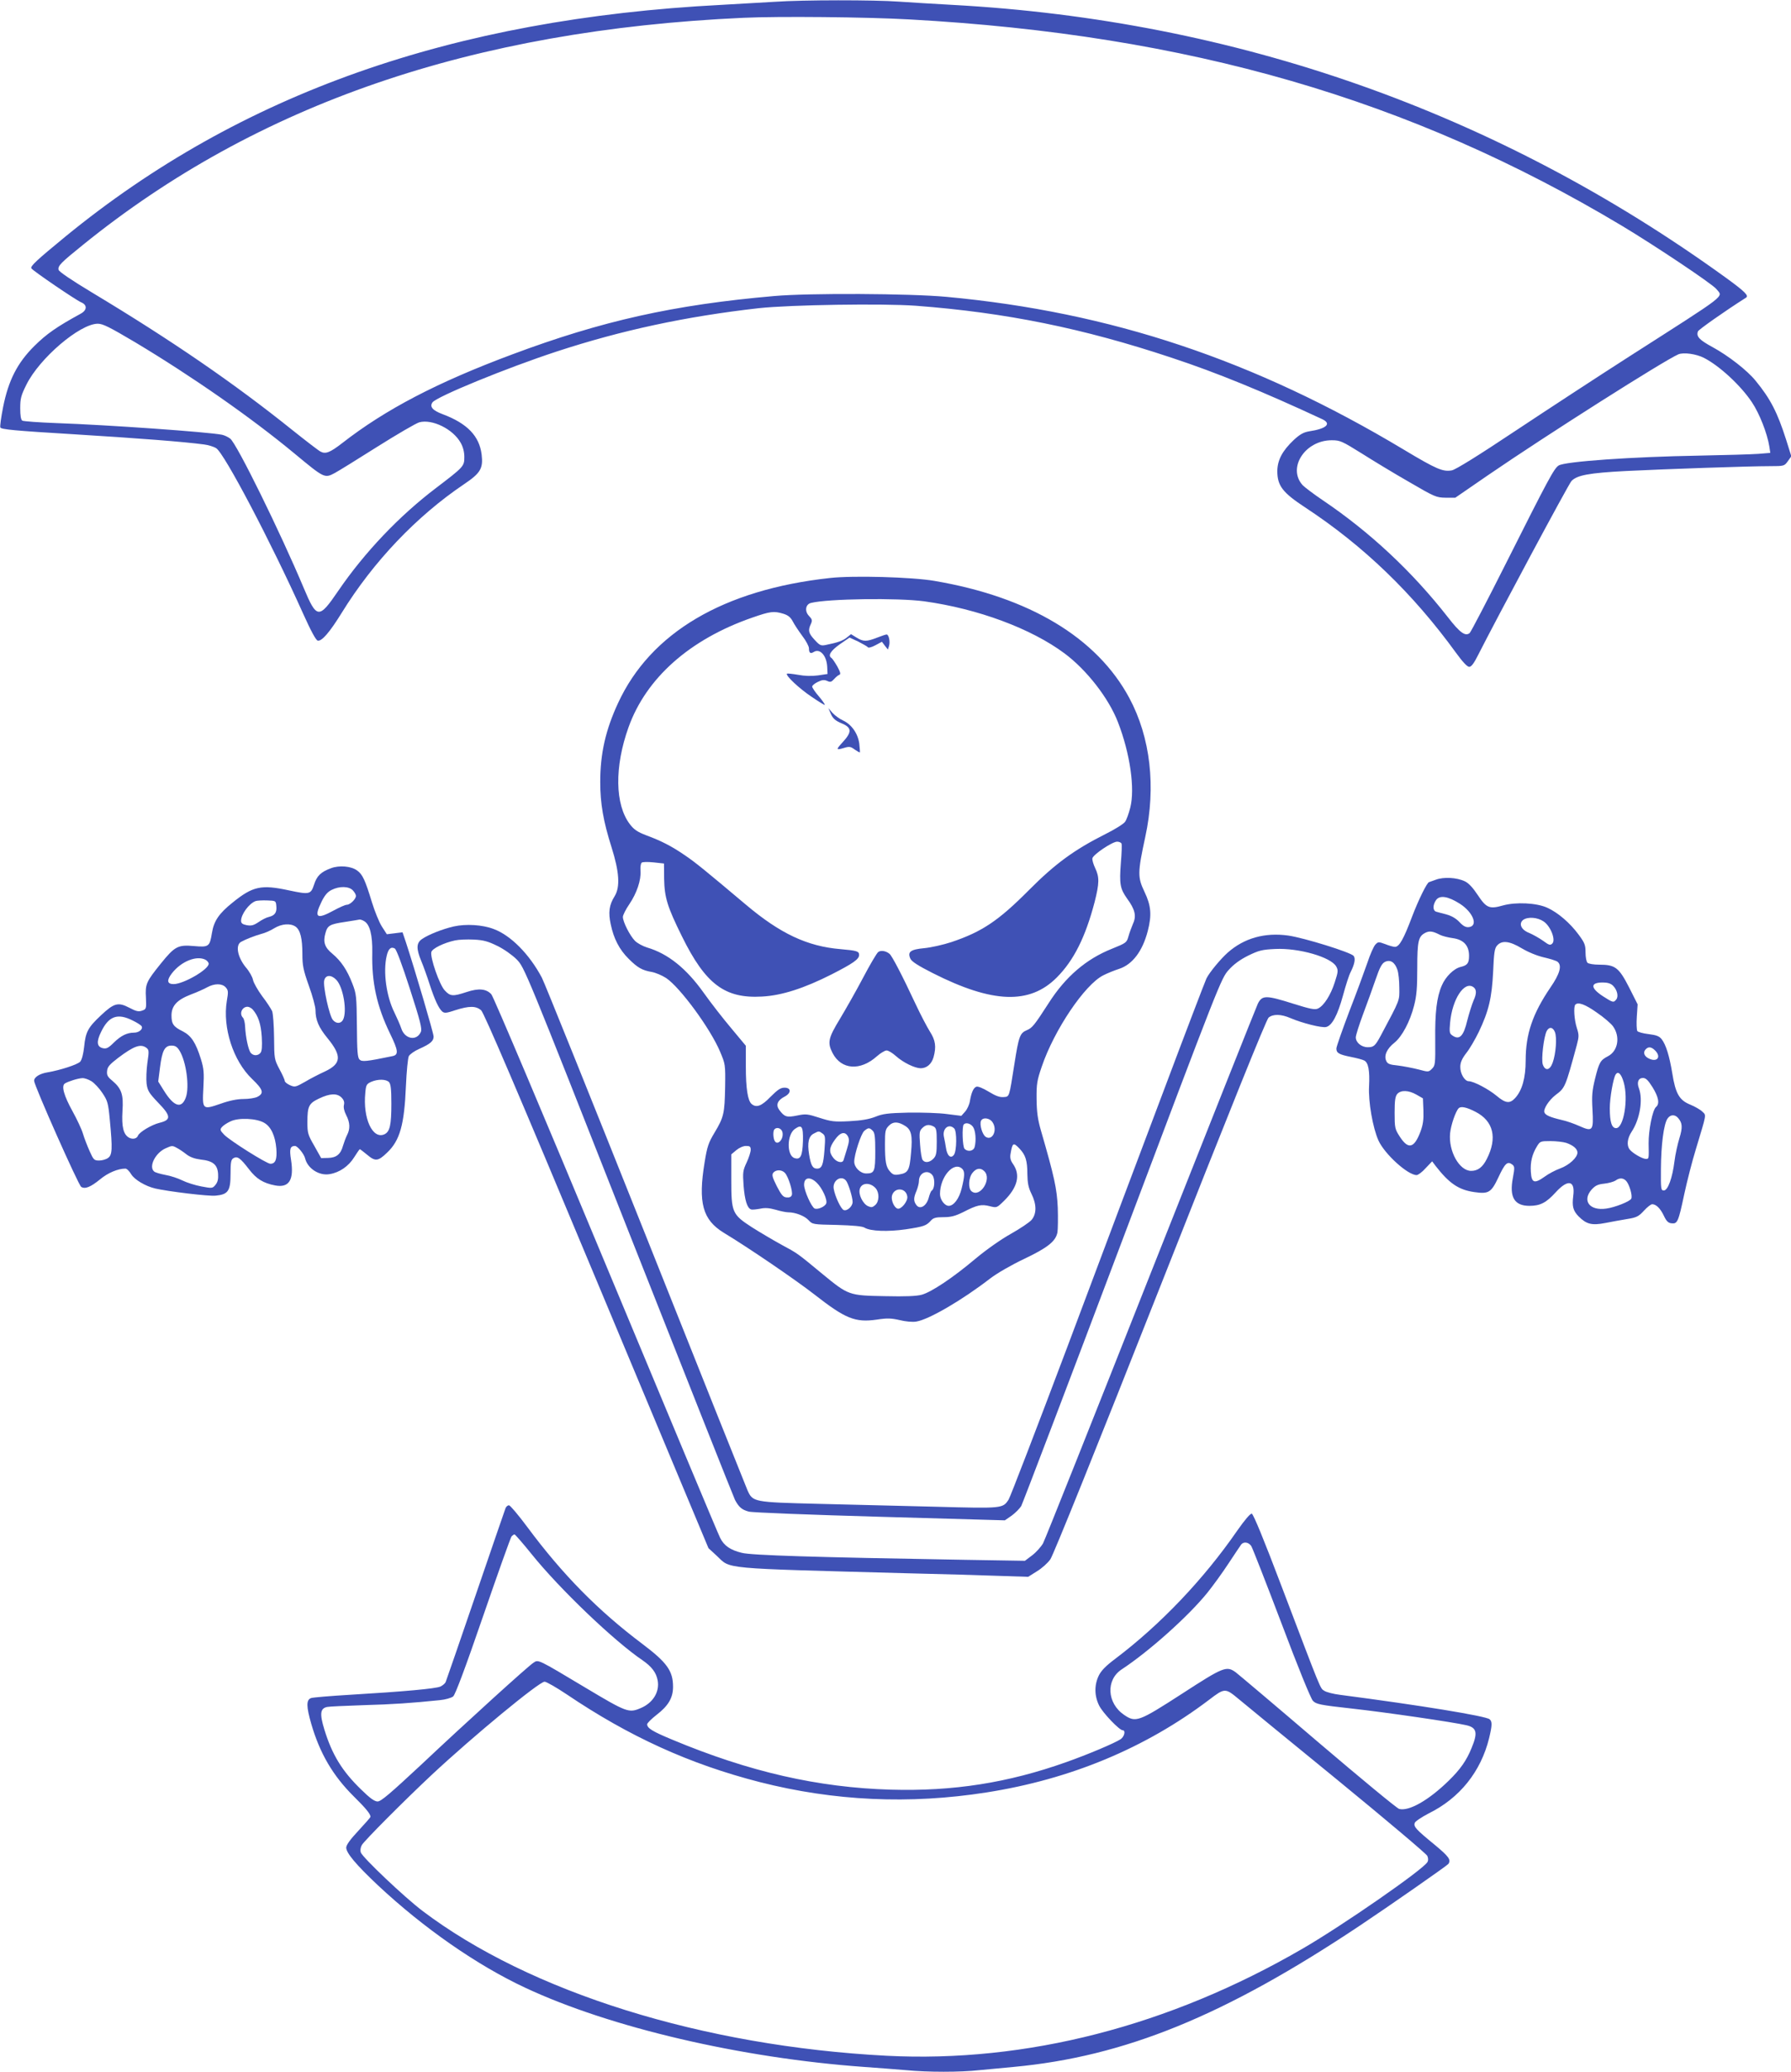 <?xml version="1.0" standalone="no"?>
<!DOCTYPE svg PUBLIC "-//W3C//DTD SVG 20010904//EN"
 "http://www.w3.org/TR/2001/REC-SVG-20010904/DTD/svg10.dtd">
<svg version="1.0" xmlns="http://www.w3.org/2000/svg"
 width="1107pt" height="1280pt" viewBox="0 0 1107 1280"
 preserveAspectRatio="xMidYMid meet">
<g transform="translate(0,1280) scale(0.1,-0.1)"
fill="#3f51b5" stroke="none">
<path d="M4790 12789 c-63 -4 -212 -12 -330 -19 -1667 -86 -2975 -548 -4055
-1431 -179 -147 -219 -184 -211 -197 9 -15 273 -195 308 -210 38 -16 37 -48
-3 -70 -150 -82 -211 -125 -286 -199 -106 -105 -161 -213 -194 -379 -12 -61
-20 -117 -17 -125 5 -12 88 -20 454 -42 405 -25 677 -46 805 -63 25 -3 59 -13
75 -23 50 -30 339 -580 537 -1021 49 -109 80 -166 91 -168 25 -5 74 52 147
170 196 318 464 599 758 797 101 68 118 97 108 182 -14 115 -89 193 -241 250
-62 23 -82 46 -63 73 27 36 459 213 767 314 403 132 799 217 1250 268 194 21
765 30 971 15 555 -42 1033 -139 1580 -321 282 -93 569 -211 932 -380 59 -28
26 -59 -82 -75 -34 -6 -56 -18 -94 -53 -71 -67 -101 -124 -102 -192 0 -91 32
-133 172 -225 361 -237 666 -531 933 -899 40 -55 69 -86 81 -86 13 0 29 21 55
73 116 229 559 1056 577 1075 34 36 107 50 337 62 242 12 760 30 892 30 85 0
87 1 108 30 l22 31 -32 102 c-54 169 -97 253 -189 365 -52 64 -168 154 -265
207 -83 45 -103 66 -91 98 5 11 160 121 297 208 19 12 -7 38 -127 125 -1411
1020 -3025 1589 -4780 1684 -110 6 -258 15 -330 20 -148 11 -594 11 -765 -1z
m831 -109 c1725 -95 3096 -492 4404 -1275 205 -123 560 -360 584 -391 41 -52
84 -18 -541 -418 -189 -121 -504 -327 -700 -457 -231 -154 -370 -240 -394
-245 -55 -10 -94 6 -299 129 -921 552 -1809 849 -2825 943 -226 21 -850 24
-1065 5 -620 -54 -1064 -153 -1620 -361 -464 -173 -783 -340 -1049 -547 -76
-59 -104 -70 -135 -53 -12 6 -90 66 -174 133 -360 289 -746 554 -1237 849
-128 77 -206 130 -208 141 -5 25 13 43 153 156 1074 868 2403 1325 4080 1401
218 10 757 5 1026 -10z m-4785 -1995 c352 -211 715 -464 983 -686 187 -155
187 -155 251 -121 19 10 136 82 259 160 124 78 242 147 263 153 80 21 208 -42
255 -126 15 -26 23 -57 23 -88 0 -58 -3 -61 -175 -192 -227 -172 -442 -398
-604 -635 -120 -176 -133 -175 -214 18 -145 345 -413 890 -454 922 -13 10 -36
21 -51 24 -85 17 -707 61 -1024 72 -108 4 -202 11 -210 15 -9 6 -13 31 -13 77
0 59 5 79 38 145 81 164 330 376 441 377 32 0 73 -21 232 -115z m9696 -96 c96
-49 228 -171 297 -275 46 -69 94 -191 107 -272 l6 -40 -73 -6 c-41 -3 -207 -8
-369 -11 -409 -7 -828 -36 -866 -61 -28 -17 -63 -82 -324 -601 -117 -233 -219
-428 -226 -434 -27 -22 -60 1 -135 98 -220 281 -479 524 -774 723 -55 37 -110
79 -123 92 -97 106 14 278 179 278 52 0 63 -5 185 -81 71 -45 203 -125 294
-177 158 -92 167 -96 225 -97 l60 0 205 141 c359 246 1084 706 1174 745 32 13
109 3 158 -22z"/>
<path d="M5130 9229 c-659 -72 -1109 -338 -1310 -773 -77 -166 -110 -312 -110
-487 0 -134 19 -243 70 -404 48 -152 54 -245 19 -302 -34 -54 -40 -100 -24
-174 18 -87 53 -156 111 -213 54 -54 83 -71 142 -81 23 -4 64 -21 90 -38 86
-58 273 -312 333 -455 32 -76 33 -79 31 -216 -3 -165 -8 -188 -65 -283 -38
-63 -46 -86 -62 -185 -41 -250 -12 -354 118 -434 156 -94 444 -291 560 -381
193 -151 253 -175 386 -156 65 10 89 9 142 -3 36 -9 81 -13 102 -9 76 11 285
133 457 266 45 34 130 83 210 121 147 70 195 109 206 164 3 19 4 88 2 152 -5
118 -22 194 -104 477 -20 70 -26 113 -27 195 -1 94 3 115 32 200 77 227 266
507 380 564 25 13 70 31 98 40 83 27 145 110 177 233 26 100 21 157 -20 243
-43 90 -43 118 5 340 67 309 32 614 -99 858 -200 372 -617 623 -1204 723 -139
24 -502 34 -646 18z m582 -144 c332 -46 661 -168 868 -322 138 -103 273 -277
330 -425 75 -193 106 -411 76 -528 -9 -36 -23 -75 -32 -87 -8 -13 -63 -47
-123 -77 -191 -96 -310 -183 -471 -345 -189 -190 -290 -258 -481 -322 -49 -16
-124 -33 -166 -37 -86 -8 -105 -23 -86 -65 8 -18 49 -44 140 -90 368 -186 597
-194 764 -27 106 106 178 250 235 468 29 115 30 153 3 209 -11 23 -19 51 -17
60 4 23 123 103 153 103 12 0 25 -6 27 -12 3 -7 1 -60 -4 -118 -10 -132 -5
-160 38 -221 50 -68 59 -108 37 -156 -9 -21 -22 -56 -28 -78 -11 -39 -14 -41
-103 -77 -158 -63 -286 -172 -390 -335 -89 -138 -102 -154 -136 -168 -42 -18
-49 -37 -76 -208 -33 -210 -30 -202 -67 -205 -24 -2 -49 7 -93 34 -33 20 -66
34 -75 30 -18 -6 -31 -36 -40 -88 -3 -21 -16 -50 -29 -65 l-24 -27 -88 11
c-49 7 -156 10 -239 9 -126 -3 -159 -7 -205 -26 -39 -15 -84 -23 -160 -27 -94
-5 -113 -2 -185 21 -74 24 -85 25 -138 14 -64 -13 -78 -9 -110 34 -23 31 -12
60 33 83 42 22 41 55 -1 55 -24 0 -42 -12 -86 -56 -55 -57 -87 -70 -117 -45
-24 20 -36 96 -36 230 l0 130 -90 108 c-50 59 -127 158 -171 220 -107 150
-220 241 -349 279 -26 8 -60 26 -75 41 -31 31 -75 117 -75 148 0 11 18 47 40
79 46 68 73 148 69 206 -2 22 1 44 7 50 5 5 35 6 74 2 l64 -7 1 -95 c2 -115
20 -173 110 -355 146 -296 265 -385 494 -372 122 6 261 51 431 137 135 69 170
94 170 120 0 23 -13 27 -115 36 -205 17 -373 96 -585 275 -253 213 -312 261
-374 303 -84 58 -149 91 -241 125 -55 21 -76 35 -102 69 -92 121 -96 354 -8
599 109 304 378 543 764 677 112 39 134 42 193 24 29 -9 44 -21 58 -47 10 -20
37 -60 59 -90 23 -30 41 -64 41 -76 0 -29 9 -36 30 -23 38 24 80 -23 83 -93
l2 -43 -60 -9 c-39 -5 -82 -4 -123 4 -35 6 -65 9 -68 7 -10 -11 75 -91 151
-142 44 -30 81 -53 83 -51 2 2 -14 26 -37 53 -23 26 -41 54 -41 60 0 7 16 20
35 29 26 13 40 14 58 6 19 -9 26 -7 43 12 11 12 25 24 32 26 10 3 6 17 -13 52
-15 26 -31 49 -36 52 -23 15 -5 44 51 84 l61 42 54 -25 c29 -15 56 -30 59 -35
4 -5 24 0 46 12 l41 22 18 -24 19 -24 7 22 c8 26 -1 71 -15 71 -5 0 -32 -9
-60 -20 -64 -25 -84 -25 -126 1 l-34 21 -26 -21 c-25 -20 -56 -31 -131 -46
-29 -6 -37 -2 -68 32 -38 41 -42 58 -23 98 10 22 8 29 -12 50 -28 29 -21 72
13 80 104 26 535 32 699 10z m423 -3219 c32 -48 -1 -116 -42 -90 -21 13 -39
74 -30 98 10 25 54 20 72 -8z m-539 -23 c37 -24 45 -59 35 -166 -9 -109 -18
-124 -73 -133 -28 -5 -39 -2 -55 16 -27 28 -33 62 -33 172 0 81 2 91 25 114
26 26 57 25 101 -3z m418 -5 c16 -23 21 -84 10 -125 -7 -25 -42 -31 -62 -11
-13 13 -17 140 -5 151 13 14 42 6 57 -15z m-243 2 c16 -9 19 -22 19 -93 0 -70
-3 -87 -20 -105 -23 -24 -52 -29 -67 -9 -6 6 -13 49 -16 95 -6 74 -4 85 13
102 22 22 42 25 71 10z m-808 -90 c-3 -92 -15 -117 -52 -105 -49 15 -48 145 2
180 43 30 52 17 50 -75z m935 78 c17 -17 16 -139 -2 -163 -19 -26 -42 -6 -49
43 -3 20 -9 52 -13 70 -10 50 31 83 64 50z m-1062 -22 c11 -45 -34 -91 -50
-50 -8 21 -8 59 1 67 15 16 43 6 49 -17z m558 8 c13 -12 16 -39 16 -128 0
-124 -5 -136 -56 -136 -36 0 -74 37 -74 73 0 44 42 173 62 190 25 21 32 21 52
1z m-309 -18 c16 -12 17 -22 11 -101 -7 -92 -16 -115 -46 -115 -27 0 -38 20
-49 87 -12 74 -3 114 30 130 30 16 31 16 54 -1z m156 -17 c9 -17 8 -34 -6 -78
-10 -31 -19 -62 -21 -68 -6 -22 -42 -14 -63 13 -29 36 -26 64 9 112 33 47 63
54 81 21z m1061 -76 c37 -39 48 -74 48 -156 1 -56 6 -83 25 -122 33 -66 33
-124 1 -162 -13 -15 -71 -54 -128 -86 -61 -34 -152 -98 -219 -154 -140 -118
-271 -205 -331 -222 -32 -9 -101 -12 -229 -9 -223 4 -225 5 -388 139 -155 128
-149 124 -253 180 -51 28 -132 76 -181 107 -122 79 -127 92 -127 294 l0 156
31 26 c18 15 43 26 60 26 24 0 29 -4 29 -24 0 -13 -11 -48 -25 -78 -23 -49
-25 -60 -19 -143 7 -89 22 -139 46 -147 7 -3 32 0 55 4 32 7 57 5 97 -6 30 -9
65 -16 78 -16 44 0 101 -22 125 -48 25 -27 27 -27 176 -30 100 -3 158 -8 171
-17 36 -22 144 -26 255 -10 112 17 126 22 155 54 15 17 31 21 78 21 46 0 72 7
121 31 87 45 113 50 164 37 44 -11 44 -11 89 33 84 83 103 160 55 228 -15 21
-19 38 -15 62 12 70 17 73 56 32z m-354 -125 c16 -16 15 -44 -4 -120 -15 -63
-49 -108 -80 -108 -25 0 -54 38 -54 73 0 108 87 206 138 155z m136 -14 c49
-48 -27 -167 -79 -124 -22 18 -19 83 6 114 23 29 50 33 73 10z m-1232 -11 c22
-25 50 -117 42 -137 -4 -11 -15 -16 -33 -14 -21 2 -32 16 -60 70 -28 56 -31
70 -21 83 17 20 53 19 72 -2z m913 -16 c15 -24 12 -82 -6 -93 -5 -2 -13 -23
-19 -45 -14 -51 -54 -74 -76 -44 -18 24 -18 44 1 88 8 20 15 47 15 61 0 52 57
74 85 33z m-717 -44 c34 -33 67 -105 59 -128 -8 -20 -51 -39 -71 -32 -20 8
-66 111 -66 147 0 47 37 52 78 13z m181 13 c14 -16 41 -103 41 -132 0 -27 -34
-58 -55 -50 -17 6 -54 84 -62 132 -8 50 46 86 76 50z m184 -48 c23 -28 22 -80
-3 -103 -17 -15 -24 -16 -45 -7 -32 15 -60 72 -51 105 10 41 65 44 99 5z m195
-51 c4 -29 -39 -82 -61 -74 -21 7 -40 52 -34 79 14 55 88 51 95 -5z"/>
<path d="M5136 8388 c13 -28 28 -41 66 -57 63 -26 65 -53 7 -116 -44 -48 -43
-51 11 -35 30 9 39 7 63 -11 16 -11 30 -19 32 -17 1 1 -1 26 -4 55 -9 62 -48
118 -101 142 -20 9 -49 30 -64 46 l-26 30 16 -37z"/>
<path d="M5428 6918 c-9 -7 -51 -78 -93 -158 -42 -80 -107 -194 -143 -254 -73
-120 -79 -147 -46 -212 54 -104 172 -112 275 -19 22 19 48 35 59 35 11 0 37
-16 58 -35 45 -40 115 -74 152 -75 38 0 68 26 80 68 18 65 12 105 -22 158 -17
27 -57 103 -88 169 -84 180 -147 300 -162 312 -23 19 -54 23 -70 11z"/>
<path d="M2046 7436 c-63 -23 -88 -48 -105 -102 -20 -60 -28 -62 -155 -35
-171 37 -223 26 -348 -75 -85 -68 -116 -114 -128 -188 -14 -85 -19 -89 -111
-81 -99 9 -119 -2 -204 -107 -91 -113 -98 -127 -93 -212 3 -69 2 -71 -24 -80
-22 -8 -37 -4 -79 18 -69 36 -94 29 -175 -47 -80 -75 -95 -102 -104 -195 -5
-45 -14 -79 -24 -91 -16 -18 -124 -53 -201 -66 -50 -8 -85 -30 -84 -53 0 -28
274 -645 291 -655 24 -15 58 -1 117 47 48 40 110 66 156 66 9 0 25 -16 36 -35
20 -33 88 -74 149 -88 78 -18 331 -49 373 -44 77 7 92 29 92 134 0 71 3 88 17
97 25 15 43 2 97 -68 45 -59 88 -86 162 -100 86 -16 117 34 98 157 -11 69 -6
86 24 87 16 0 56 -49 63 -77 15 -62 87 -109 152 -97 61 10 117 49 151 104 17
27 33 50 35 50 2 0 23 -16 46 -35 50 -42 67 -40 123 14 79 75 106 172 116 411
4 91 12 174 18 185 7 12 35 32 65 45 69 31 88 48 88 76 0 21 -113 404 -171
582 l-21 62 -48 -6 -49 -6 -31 48 c-17 27 -44 94 -61 149 -42 138 -58 173 -92
197 -37 27 -110 33 -161 14z m134 -136 c11 -11 20 -27 20 -35 0 -20 -36 -55
-57 -55 -9 0 -45 -16 -80 -35 -106 -58 -124 -45 -75 55 19 39 37 60 62 72 48
24 105 23 130 -2z m-472 -98 c4 -39 -9 -58 -46 -67 -15 -3 -44 -18 -64 -32
-30 -20 -44 -24 -73 -19 -26 5 -35 12 -35 27 0 40 49 107 90 122 8 3 40 5 70
4 55 -2 55 -2 58 -35z m541 -92 c37 -19 54 -87 52 -197 -4 -184 28 -330 110
-499 51 -105 54 -131 15 -139 -164 -34 -189 -36 -204 -21 -12 12 -15 51 -16
208 -2 182 -3 197 -28 261 -32 83 -69 139 -124 185 -47 38 -58 72 -43 125 13
49 26 57 121 71 46 7 87 14 91 15 5 0 16 -3 26 -9z m-422 -35 c29 -21 42 -72
42 -170 0 -68 5 -97 40 -195 23 -63 41 -131 41 -150 0 -62 20 -108 75 -175 89
-109 85 -157 -17 -205 -35 -16 -90 -44 -123 -64 -57 -32 -62 -34 -92 -21 -18
8 -33 20 -33 27 0 7 -15 40 -33 73 -31 59 -32 63 -33 195 -1 75 -6 147 -12
163 -7 15 -34 57 -62 93 -27 37 -52 81 -56 99 -3 18 -23 54 -45 79 -51 63 -65
137 -29 157 31 17 86 38 125 49 22 5 58 21 80 35 46 28 100 32 132 10z m707
-386 c64 -198 76 -246 67 -265 -26 -58 -100 -44 -121 23 -7 21 -26 64 -42 97
-50 100 -71 251 -48 350 10 44 26 59 50 46 10 -5 46 -102 94 -251z m-1263 181
c10 -6 19 -17 19 -24 0 -36 -156 -126 -217 -126 -40 0 -44 23 -11 66 58 75
154 113 209 84z m808 -124 c43 -45 68 -196 41 -247 -13 -24 -42 -25 -62 -1
-22 23 -63 211 -54 245 8 35 44 36 75 3z m-684 -46 c16 -18 17 -27 7 -84 -27
-165 39 -370 156 -482 69 -66 76 -89 32 -111 -14 -7 -52 -13 -85 -13 -39 0
-88 -10 -141 -29 -113 -39 -114 -37 -107 98 5 93 3 118 -15 177 -32 103 -60
145 -112 172 -58 28 -70 46 -70 98 0 59 33 96 118 129 37 14 83 34 102 45 46
25 92 25 115 0z m167 -137 c34 -39 51 -89 56 -170 3 -58 1 -87 -8 -98 -16 -19
-44 -19 -60 0 -15 18 -32 98 -35 163 -1 23 -7 48 -13 54 -25 25 -6 68 28 68 9
0 24 -8 32 -17z m-742 -68 c27 -13 52 -29 55 -35 11 -17 -15 -40 -46 -40 -44
0 -81 -18 -126 -62 -33 -33 -46 -39 -67 -34 -38 9 -41 40 -11 101 47 98 102
117 195 70z m84 -168 c17 -13 18 -20 7 -93 -6 -43 -8 -101 -5 -129 6 -44 15
-58 71 -117 81 -83 82 -107 9 -125 -49 -12 -124 -57 -133 -79 -7 -19 -32 -25
-55 -13 -35 19 -47 67 -41 165 7 103 -6 139 -64 188 -28 23 -34 34 -31 60 2
25 16 40 68 80 98 74 139 88 174 63z m206 -19 c41 -67 62 -222 39 -287 -26
-74 -74 -59 -136 41 l-35 56 11 87 c13 104 29 135 71 135 23 0 35 -7 50 -32z
m-545 -188 c18 -11 49 -44 68 -73 32 -48 36 -61 46 -168 17 -178 15 -215 -11
-233 -12 -9 -37 -16 -55 -16 -31 0 -35 4 -59 58 -14 31 -33 80 -41 107 -8 28
-38 91 -65 140 -53 96 -70 156 -47 171 21 13 81 32 108 33 13 1 38 -8 56 -19z
m1839 -5 c11 -12 15 -41 15 -133 0 -133 -9 -174 -43 -190 -73 -33 -134 98
-118 257 4 48 8 54 36 67 42 18 91 17 110 -1z m-293 -96 c14 -14 19 -28 15
-45 -4 -15 1 -39 14 -64 24 -46 25 -85 5 -123 -8 -16 -19 -46 -25 -66 -14 -52
-41 -74 -92 -75 l-43 -1 -42 75 c-40 69 -43 80 -43 147 0 99 9 116 72 146 67
32 111 34 139 6z m-478 -156 c42 -24 68 -80 75 -159 5 -67 -5 -94 -37 -94 -23
0 -250 143 -285 179 -26 27 -27 32 -15 47 8 10 32 26 54 36 50 24 160 19 208
-9z m-540 -155 c12 -6 38 -23 57 -38 24 -19 52 -29 90 -34 76 -8 104 -31 108
-88 2 -32 -2 -51 -16 -68 -18 -22 -20 -23 -88 -10 -38 7 -91 24 -117 37 -26
13 -74 29 -105 34 -31 6 -63 15 -69 21 -36 29 7 116 72 144 38 17 41 17 68 2z"/>
<path d="M8875 7365 c-22 -8 -41 -15 -42 -15 -12 -1 -65 -108 -105 -213 -52
-138 -79 -187 -106 -187 -9 0 -36 7 -60 17 -41 15 -44 15 -61 -3 -10 -10 -33
-62 -50 -114 -18 -52 -68 -188 -112 -301 -43 -114 -79 -216 -79 -227 0 -28 16
-37 90 -52 36 -7 73 -17 82 -22 26 -13 35 -63 30 -160 -5 -95 23 -256 58 -334
38 -84 181 -214 236 -214 9 0 35 19 56 43 l40 42 21 -28 c84 -108 142 -148
239 -162 89 -13 105 -3 149 90 41 88 56 102 85 81 16 -12 17 -19 5 -83 -23
-119 9 -173 102 -173 67 0 104 19 163 84 76 83 121 73 108 -23 -8 -64 -1 -91
33 -126 49 -49 82 -57 165 -41 40 8 102 19 138 25 56 9 69 16 101 51 20 22 43
40 51 40 24 0 50 -25 72 -71 16 -34 27 -45 48 -47 36 -4 42 9 78 179 17 79 49
205 72 279 68 226 65 207 40 232 -12 12 -45 31 -74 43 -68 27 -92 68 -112 195
-18 108 -39 175 -65 209 -15 19 -32 26 -81 32 -35 4 -66 13 -70 19 -4 7 -6 47
-3 89 l5 76 -53 105 c-63 123 -86 140 -184 140 -34 0 -66 5 -73 12 -7 7 -12
35 -12 64 0 45 -5 59 -43 110 -53 72 -129 137 -194 166 -66 30 -193 36 -273
14 -84 -24 -103 -16 -156 64 -30 45 -56 74 -80 85 -50 24 -131 28 -179 10z
m149 -149 c82 -53 114 -137 55 -144 -19 -2 -35 6 -59 32 -21 22 -49 38 -79 46
-25 7 -54 14 -63 17 -23 6 -23 41 -2 72 23 32 74 24 148 -23z m517 -109 c43
-29 76 -113 54 -136 -13 -13 -20 -11 -58 17 -24 17 -62 38 -85 48 -50 19 -67
58 -37 81 29 20 88 16 126 -10z m-640 -83 c14 -7 49 -16 78 -20 67 -9 101 -45
101 -109 0 -46 -10 -59 -52 -69 -42 -10 -93 -60 -116 -114 -32 -73 -43 -168
-41 -339 1 -146 0 -156 -20 -176 -21 -21 -22 -21 -85 -4 -36 9 -93 20 -126 24
-51 5 -64 10 -72 29 -15 32 4 75 51 112 47 38 96 130 121 228 16 60 20 111 20
233 0 168 7 196 50 218 26 13 46 10 91 -13z m505 -83 c40 -24 94 -46 137 -56
39 -9 77 -21 84 -27 29 -23 14 -75 -44 -159 -110 -162 -153 -287 -153 -451 0
-108 -22 -185 -65 -232 -33 -36 -59 -33 -115 14 -49 41 -142 90 -172 90 -25 0
-53 47 -52 89 0 26 10 50 37 85 21 26 55 85 77 130 62 130 81 211 89 373 5
118 9 145 25 162 30 33 77 27 152 -18z m-769 -132 c7 -19 12 -69 12 -111 1
-83 7 -68 -115 -297 -34 -63 -43 -71 -80 -71 -39 0 -74 29 -74 61 0 12 20 76
45 143 25 66 60 164 78 216 25 73 38 97 57 107 33 16 61 -1 77 -48z m1333 -99
c26 -26 35 -66 20 -85 -17 -21 -20 -20 -84 21 -77 51 -77 84 1 84 29 0 49 -6
63 -20z m-864 -8 c21 -14 22 -40 2 -83 -10 -24 -28 -80 -39 -124 -23 -98 -49
-124 -94 -91 -16 11 -17 22 -12 78 13 144 87 258 143 220z m764 -158 c44 -30
89 -69 100 -85 46 -64 31 -153 -32 -185 -46 -24 -54 -37 -79 -138 -18 -74 -21
-105 -16 -192 7 -130 2 -138 -81 -101 -31 14 -79 31 -107 37 -73 17 -103 30
-109 47 -8 21 27 75 69 108 59 44 60 47 131 308 14 54 14 63 0 107 -16 50 -21
131 -9 143 17 18 61 2 133 -49z m-259 -121 c13 -33 6 -132 -14 -188 -17 -48
-46 -54 -61 -12 -11 31 6 172 24 207 15 28 39 25 51 -7z m619 -113 c39 -39 14
-74 -36 -51 -30 13 -40 37 -24 56 17 20 36 19 60 -5z m-194 -197 c30 -103 0
-283 -47 -283 -27 0 -39 38 -39 123 0 64 21 184 36 208 15 24 35 5 50 -48z
m178 -30 c38 -61 45 -103 22 -122 -22 -18 -47 -145 -46 -226 2 -96 2 -95 -17
-95 -22 0 -83 36 -100 58 -20 25 -15 69 12 110 51 77 71 198 45 268 -14 37 -4
64 25 64 18 0 32 -14 59 -57z m-1459 -46 l40 -23 3 -74 c2 -57 -2 -87 -18
-131 -39 -104 -76 -113 -129 -30 -29 45 -31 53 -31 146 0 78 4 102 17 117 22
24 69 23 118 -5z m365 -106 c111 -57 136 -161 70 -291 -26 -52 -56 -74 -97
-74 -73 0 -141 122 -130 233 5 50 34 135 53 154 14 14 50 6 104 -22z m1252
-38 c27 -31 29 -58 8 -126 -11 -36 -25 -99 -30 -140 -13 -105 -41 -182 -66
-182 -18 0 -19 8 -18 135 1 146 17 272 40 308 17 26 45 29 66 5z m-691 -154
c43 -15 69 -37 69 -60 0 -31 -52 -78 -107 -98 -28 -10 -72 -33 -96 -51 -63
-45 -81 -39 -85 30 -4 61 8 109 38 158 19 31 22 32 83 32 35 0 79 -5 98 -11z
m371 -236 c19 -22 39 -89 31 -108 -6 -17 -102 -55 -155 -62 -103 -15 -151 49
-90 118 22 24 38 32 77 36 28 3 59 12 70 19 26 19 49 17 67 -3z"/>
<path d="M2804 7076 c-69 -16 -156 -50 -196 -78 -35 -24 -36 -59 -4 -136 13
-31 36 -95 51 -142 32 -98 57 -151 79 -170 14 -11 27 -9 81 9 85 27 127 27
159 -1 18 -17 220 -488 715 -1673 l690 -1650 50 -46 c91 -85 8 -77 1176 -109
209 -5 463 -12 565 -16 l185 -6 54 34 c30 18 67 51 83 74 18 25 287 692 679
1685 431 1092 656 1650 670 1662 28 23 77 22 135 -3 72 -31 195 -62 221 -55
36 9 70 71 104 195 17 63 38 128 47 144 25 50 31 83 19 100 -17 22 -307 112
-405 126 -145 20 -272 -16 -373 -105 -45 -40 -113 -122 -132 -160 -8 -17 -128
-330 -265 -695 -138 -366 -406 -1077 -595 -1582 -190 -504 -353 -928 -363
-943 -36 -55 -37 -55 -450 -44 -208 5 -537 13 -730 18 -398 10 -401 11 -434
84 -10 23 -294 733 -630 1577 -337 844 -625 1560 -641 1590 -77 145 -192 261
-297 300 -70 27 -172 33 -248 16z m270 -120 c41 -20 92 -56 120 -84 48 -50 49
-51 690 -1678 354 -896 650 -1643 659 -1661 24 -45 43 -61 85 -72 20 -6 385
-20 810 -32 l773 -22 42 29 c22 16 49 43 59 59 9 17 291 757 626 1645 600
1591 610 1616 656 1667 32 36 71 64 121 89 66 32 85 37 167 41 146 7 344 -50
377 -108 13 -24 12 -33 -9 -98 -25 -79 -68 -146 -104 -162 -18 -9 -48 -3 -153
30 -168 53 -191 53 -218 1 -8 -16 -305 -763 -661 -1662 -355 -898 -655 -1651
-667 -1673 -12 -21 -42 -55 -67 -74 l-45 -34 -370 6 c-938 16 -1320 28 -1379
43 -71 17 -111 44 -135 93 -11 20 -328 779 -706 1686 -378 908 -696 1660 -708
1672 -31 34 -78 39 -153 14 -85 -28 -101 -27 -135 10 -33 35 -91 203 -83 237
6 22 77 57 147 72 23 5 75 7 116 5 60 -3 88 -11 145 -39z"/>
<path d="M3125 3483 c-4 -10 -87 -252 -185 -538 -98 -286 -181 -527 -185 -536
-3 -9 -18 -22 -33 -29 -29 -13 -225 -31 -562 -51 -118 -7 -225 -16 -237 -20
-31 -11 -30 -52 1 -160 53 -182 134 -320 262 -447 75 -74 104 -109 104 -127 0
-3 -34 -42 -75 -86 -50 -53 -75 -88 -75 -104 0 -33 60 -105 196 -233 281 -263
611 -493 911 -633 526 -246 1332 -434 2093 -489 85 -6 202 -15 260 -20 134
-13 336 -13 453 0 51 5 146 14 212 20 687 64 1305 316 2140 873 183 122 540
371 547 381 18 26 3 46 -85 119 -116 95 -130 111 -123 134 3 10 42 36 88 60
190 94 321 257 372 464 19 79 20 103 3 117 -24 20 -427 86 -925 151 -40 5 -84
16 -97 25 -26 17 -14 -12 -264 646 -108 285 -174 446 -184 448 -9 2 -43 -38
-90 -105 -208 -301 -474 -580 -753 -791 -59 -44 -88 -74 -103 -105 -28 -59
-27 -125 3 -185 23 -46 125 -152 145 -152 20 0 11 -39 -12 -55 -38 -25 -204
-95 -337 -142 -360 -128 -699 -181 -1084 -170 -450 13 -875 110 -1351 309
-123 51 -155 71 -155 95 0 7 26 33 58 58 74 57 102 106 102 174 0 98 -38 150
-189 264 -273 205 -494 429 -712 723 -55 74 -106 134 -113 134 -8 0 -17 -8
-21 -17z m161 -285 c172 -214 511 -538 686 -656 56 -39 84 -75 93 -124 13 -71
-29 -140 -107 -172 -71 -30 -85 -25 -336 125 -301 180 -294 177 -325 156 -33
-21 -408 -361 -696 -632 -188 -175 -246 -225 -267 -225 -19 0 -47 20 -101 73
-118 114 -180 215 -228 371 -30 98 -26 131 17 140 13 3 113 7 223 11 182 5
299 13 473 31 34 3 72 14 83 23 13 11 74 173 185 496 91 264 170 486 176 493
6 6 14 12 18 12 4 0 52 -55 106 -122z m4448 50 c8 -13 92 -228 187 -478 100
-266 181 -465 194 -478 20 -21 42 -26 241 -48 209 -23 626 -84 708 -103 64
-15 71 -46 32 -140 -31 -77 -70 -133 -142 -203 -123 -120 -245 -190 -306 -174
-13 3 -238 189 -501 413 -263 225 -492 418 -509 431 -57 41 -74 35 -333 -133
-268 -173 -285 -179 -357 -130 -106 72 -114 216 -15 281 169 111 413 329 530
474 33 41 92 122 130 180 38 58 74 111 79 118 16 19 46 14 62 -10z m-4233
-915 c388 -262 761 -432 1194 -543 459 -117 926 -139 1403 -64 518 81 982 274
1375 572 97 74 100 74 183 5 38 -32 314 -258 613 -502 299 -245 548 -455 553
-467 6 -13 7 -28 1 -38 -25 -46 -526 -393 -773 -536 -824 -478 -1707 -705
-2570 -661 -1136 59 -2206 393 -2870 896 -112 85 -367 327 -380 360 -4 12 -2
30 6 45 12 24 262 275 434 436 253 236 662 574 696 574 11 0 72 -35 135 -77z"/>
</g>
</svg>
